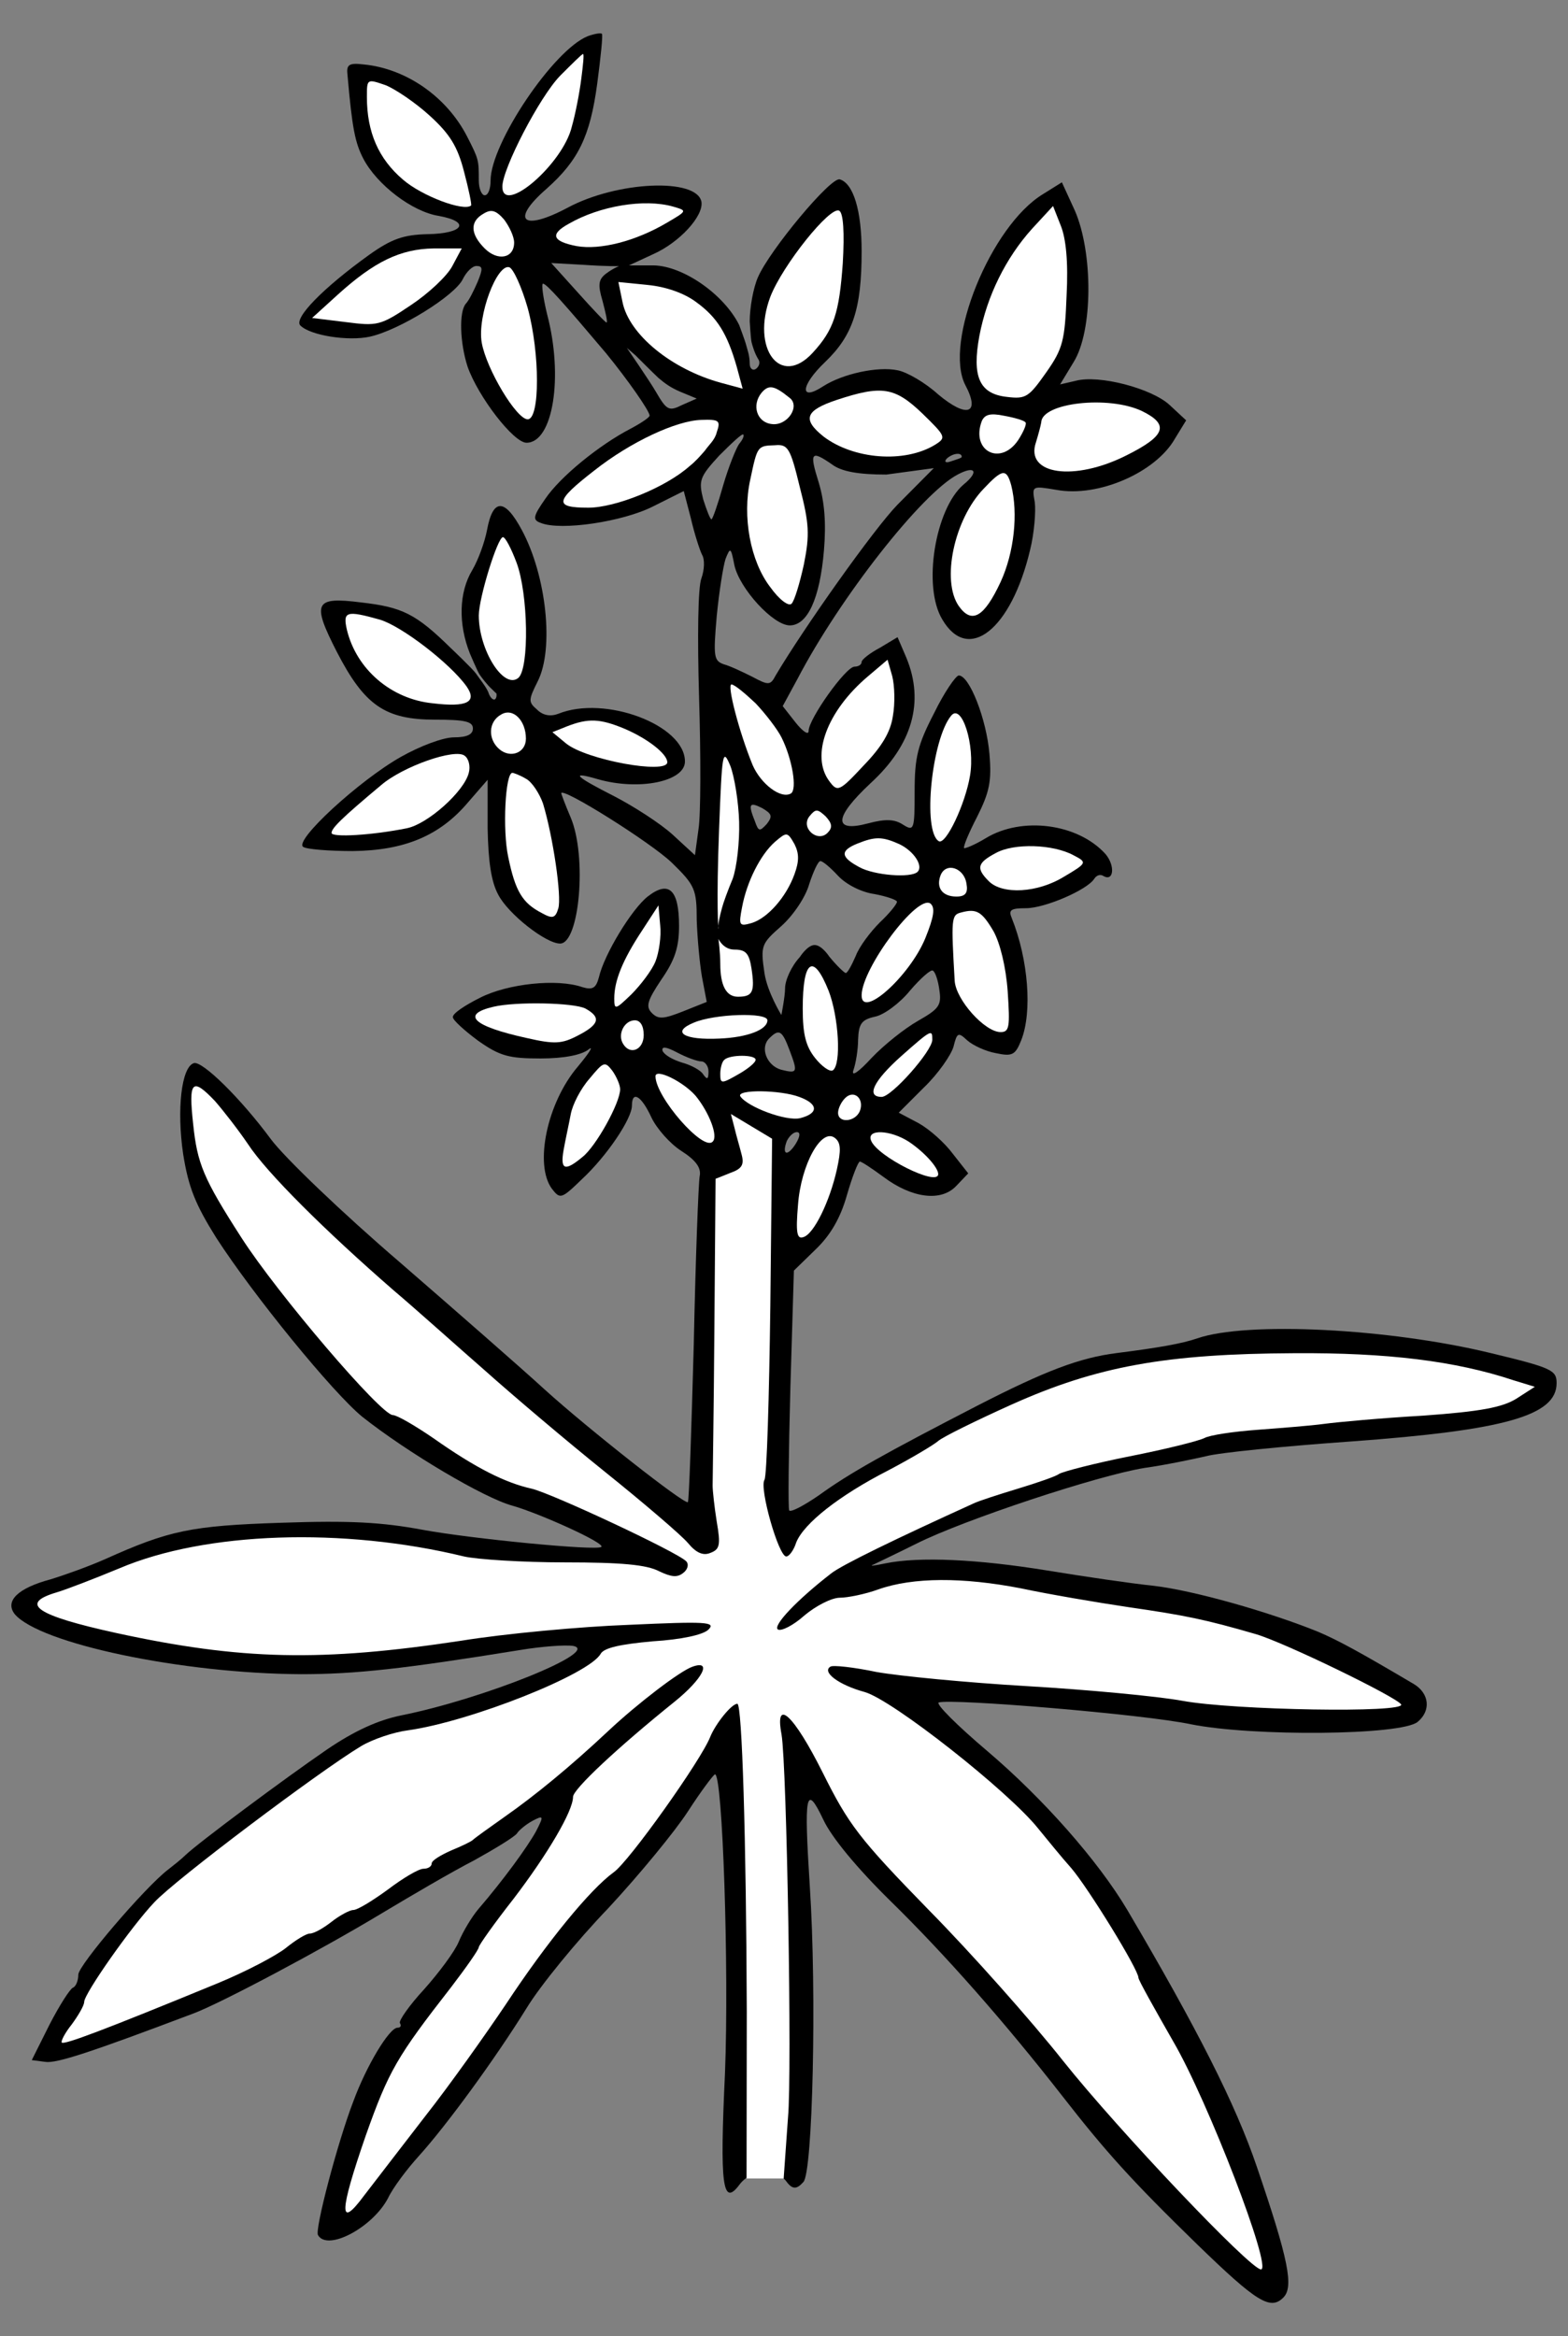 <?xml version="1.0" encoding="UTF-8" standalone="no"?>
<!DOCTYPE svg PUBLIC "-//W3C//DTD SVG 1.1//EN" "http://www.w3.org/Graphics/SVG/1.1/DTD/svg11.dtd">
<svg xmlns:xl="http://www.w3.org/1999/xlink" xmlns="http://www.w3.org/2000/svg" xmlns:dc="http://purl.org/dc/elements/1.1/" version="1.1" viewBox="40.5 81 211.5 315" width="211.5" height="315">
  <rect x="40.5" y="81" width="211.5" height="315" fill="#808080" stroke="none"/>
  <defs>
    <clipPath id="artboard_clip_path">
      <path d="M 40.5 81 L 252 81 L 252 347.538 L 222.715 396 L 40.5 396 Z"/>
    </clipPath>
  </defs>
  <g id="Bedstraw_Plant_Couped" stroke="none" stroke-dasharray="none" stroke-opacity="1" fill="none" fill-opacity="1">
    <title>Bedstraw Plant Couped</title>
    <g id="Bedstraw_Plant_Couped_Art" clip-path="url(#artboard_clip_path)">
      <title>Art</title>
      <g id="Group_70">
        <g id="Graphic_122">
          <path d="M 122.243 117.896 C 121.21 118.69 121.13 119.405 121.766 121.55 C 122.163 123.06 122.481 124.41 122.322 124.49 C 122.243 124.569 120.495 122.742 118.509 120.517 L 114.854 116.466 L 119.144 116.704 C 122.64 116.942 124 116.881 124 116.881 C 124 116.881 123.196 117.181 122.243 117.896 Z M 126.235 128.928 C 126.235 128.928 128.634 131.328 129.313 131.957 C 130.189 132.694 130.902 133.228 132.173 133.784 L 134.477 134.738 L 132.491 135.612 C 130.743 136.486 130.425 136.327 128.995 133.864 C 128.121 132.354 125.054 127.908 125.054 127.908 Z M 140.197 140.855 C 139.8 141.411 138.767 143.953 138.052 146.416 C 137.337 148.958 136.622 151.024 136.463 151.024 C 136.304 151.024 135.827 149.832 135.351 148.323 C 134.715 145.78 134.874 145.304 137.496 142.444 C 139.164 140.775 140.594 139.425 140.753 139.584 C 140.912 139.743 140.673 140.299 140.197 140.855 Z M 152.749 143.635 C 154.02 144.589 156.324 144.986 160.058 144.986 L 166.453 144.122 L 161.567 149.038 C 158.389 152.295 148.936 165.641 145.122 172.076 C 144.407 173.427 144.169 173.427 141.945 172.235 C 140.673 171.6 139.005 170.805 138.131 170.567 C 136.781 170.09 136.701 169.534 137.178 164.052 C 137.496 160.795 138.052 157.3 138.37 156.346 C 139.005 154.758 139.085 154.758 139.561 157.22 C 140.276 160.398 144.805 165.323 147.029 165.323 C 149.412 165.323 151.081 161.749 151.637 155.234 C 151.954 151.5 151.716 148.64 150.922 146.019 C 149.651 141.967 149.889 141.649 152.749 143.635 Z M 170.226 142.603 C 170.226 142.762 169.402 142.99 168.687 143.228 C 168.052 143.467 167.797 143.245 168.24 142.8 C 169.068 142.087 170.226 141.967 170.226 142.603 Z M 143.931 192.096 C 142.977 193.129 142.818 193.129 142.342 191.778 C 141.388 189.395 141.547 189.077 143.295 189.951 C 144.646 190.745 144.725 191.063 143.931 192.096 Z M 153.543 199.087 C 154.656 200.279 156.721 201.311 158.469 201.55 C 160.137 201.867 161.488 202.344 161.488 202.582 C 161.488 202.9 160.455 204.171 159.184 205.363 C 157.913 206.634 156.403 208.62 155.927 209.891 C 155.371 211.162 154.814 212.195 154.576 212.195 C 154.417 212.195 153.384 211.242 152.352 209.971 C 152.352 209.971 151.334 208.401 150.366 208.419 C 149.397 208.436 148.38 210.05 148.38 210.05 C 147.267 211.242 146.393 213.148 146.393 214.261 C 146.393 215.373 145.897 217.855 145.897 217.855 C 145.897 217.855 144.01 214.817 143.613 212.195 C 143.057 208.461 143.216 208.223 145.917 205.84 C 147.506 204.41 149.174 201.947 149.651 200.199 C 150.207 198.531 150.842 197.101 151.16 197.101 C 151.478 197.101 152.511 197.975 153.543 199.087 Z M 167.208 214.499 C 167.525 216.564 167.128 217.041 164.348 218.63 C 162.52 219.663 159.74 221.887 158.072 223.635 C 156.324 225.542 155.291 226.257 155.609 225.303 C 155.927 224.429 156.244 222.523 156.244 221.172 C 156.324 219.027 156.721 218.471 158.548 218.074 C 159.74 217.836 161.885 216.247 163.235 214.578 C 164.665 212.91 166.095 211.639 166.334 211.877 C 166.651 212.036 167.049 213.228 167.208 214.499 Z M 147.029 222.682 C 148.141 225.621 148.062 225.78 145.837 225.224 C 143.931 224.668 142.977 222.284 144.248 221.013 C 145.599 219.663 145.996 219.901 147.029 222.682 Z M 147.823 235.234 C 146.711 236.981 145.917 236.743 146.632 234.836 C 146.95 234.201 147.506 233.645 147.982 233.645 C 148.459 233.645 148.459 234.201 147.823 235.234 Z M 135.112 224.112 C 135.589 224.112 136.066 224.747 136.066 225.462 C 136.066 226.495 135.907 226.654 135.351 225.859 C 135.033 225.303 133.682 224.588 132.491 224.27 C 131.22 223.873 130.108 223.238 129.869 222.682 C 129.71 222.046 130.346 222.125 131.855 222.92 C 133.047 223.555 134.556 224.112 135.112 224.112 Z M 141.875 127.141 C 141.991 127.602 142.287 128.668 142.818 129.495 C 143.057 129.892 142.898 130.448 142.421 130.766 C 142.024 131.004 141.627 130.686 141.627 130.051 C 141.627 128.892 141.276 128.06 141.146 127.523 C 141.016 126.986 140.197 124.807 140.197 124.807 C 138.131 120.676 132.65 116.863 128.678 116.784 L 125.341 116.784 L 128.598 115.274 C 132.173 113.685 135.43 110.11 135.112 108.204 C 134.477 104.947 123.752 105.423 117.079 108.998 C 110.962 112.255 109.293 110.746 114.219 106.456 C 118.509 102.643 120.098 99.385 121.051 92.315 C 121.528 88.74 121.845 85.642 121.687 85.562 C 121.528 85.403 120.654 85.562 119.78 85.88 C 115.172 87.707 106.672 100.339 106.672 105.344 C 106.672 106.456 106.354 107.33 105.877 107.33 C 105.48 107.33 105.083 106.456 105.083 105.344 C 105.083 102.563 105.083 102.484 103.494 99.385 C 100.713 93.983 95.232 90.249 89.591 89.693 C 87.605 89.455 87.208 89.693 87.367 91.044 C 88.003 98.353 88.4 100.259 89.512 102.404 C 91.339 105.9 96.106 109.554 99.681 110.11 C 104.05 110.905 103.017 112.494 98.171 112.573 C 94.914 112.653 93.325 113.209 90.306 115.354 C 84.11 119.802 80.058 123.933 81.012 124.887 C 82.362 126.237 87.446 127.032 90.386 126.396 C 94.358 125.522 101.905 120.835 102.938 118.611 C 103.415 117.657 104.209 116.863 104.765 116.863 C 105.639 116.863 105.639 117.26 104.924 119.008 C 104.368 120.279 103.732 121.55 103.335 121.947 C 102.382 123.06 102.541 127.27 103.573 130.448 C 105.003 134.499 109.77 140.696 111.518 140.696 C 115.093 140.696 116.523 131.798 114.298 123.377 C 113.742 121.074 113.504 119.246 113.742 119.246 C 114.219 119.246 116.602 121.947 122.243 128.621 C 125.103 132.116 128.121 136.406 128.121 137.042 C 128.121 137.28 126.93 138.074 125.579 138.789 C 121.289 141.014 116.046 145.304 114.06 148.243 C 112.392 150.626 112.312 151.103 113.424 151.5 C 116.125 152.613 124.546 151.341 128.598 149.276 L 132.729 147.21 L 133.682 150.865 C 134.159 152.93 134.874 155.155 135.192 155.79 C 135.589 156.426 135.51 157.856 135.112 158.968 C 134.636 160.16 134.556 166.912 134.795 175.095 C 135.033 182.88 135.033 190.825 134.715 192.811 L 134.239 196.306 L 131.22 193.526 C 129.551 192.016 125.976 189.713 123.355 188.362 C 118.032 185.661 117.317 184.946 121.13 186.058 C 126.691 187.647 132.888 186.376 132.888 183.675 C 132.888 178.749 122.084 174.698 115.808 177.24 C 114.775 177.637 113.742 177.478 112.948 176.684 C 111.756 175.651 111.756 175.413 113.027 172.871 C 115.252 168.501 114.219 158.65 110.882 152.454 C 108.578 148.164 106.99 148.164 106.195 152.454 C 105.877 154.122 105.003 156.505 104.209 157.856 C 102.382 160.875 102.302 165.165 103.891 169.137 C 103.891 169.137 104.896 171.51 105.179 171.933 C 105.461 172.355 106.256 173.378 106.751 173.824 C 107.307 174.38 107.466 174.509 107.466 174.509 C 107.466 174.509 107.546 175.016 107.307 175.254 C 107.069 175.492 106.592 175.095 106.354 174.301 C 106.047 173.583 105.151 172.467 104.71 171.828 C 104.27 171.189 101.349 168.422 101.349 168.422 C 96.582 163.735 94.755 162.861 89.194 162.225 C 82.918 161.431 82.521 162.225 85.937 168.898 C 89.671 176.128 92.451 178.034 99.204 178.034 C 103.176 178.034 104.288 178.273 104.288 179.226 C 104.288 180.02 103.494 180.418 101.746 180.418 C 100.237 180.418 97.139 181.609 94.596 183.039 C 88.956 186.217 80.058 194.4 81.409 195.194 C 81.885 195.512 84.904 195.75 88.082 195.75 C 95.073 195.671 99.84 193.685 103.653 189.156 L 106.275 186.138 L 106.275 192.652 C 106.354 197.101 106.751 199.881 107.704 201.629 C 109.055 204.251 114.139 208.223 116.046 208.223 C 118.668 208.223 119.7 196.465 117.476 191.222 C 116.761 189.554 116.205 188.044 116.205 187.965 C 116.205 187.012 128.36 194.638 131.14 197.339 C 134.239 200.358 134.477 200.914 134.477 205.045 C 134.556 207.428 134.874 210.924 135.192 212.751 L 135.827 216.088 L 132.65 217.359 C 130.028 218.392 129.313 218.471 128.439 217.597 C 127.565 216.723 127.804 215.929 129.71 213.069 C 131.537 210.447 132.094 208.7 132.094 205.84 C 132.094 200.994 130.743 199.643 127.883 201.867 C 125.738 203.536 122.004 209.653 121.289 212.751 C 120.892 214.261 120.415 214.499 119.065 214.102 C 115.649 212.91 108.976 213.625 105.242 215.532 C 103.176 216.564 101.508 217.677 101.587 218.153 C 101.587 218.551 103.176 219.981 105.003 221.331 C 107.943 223.397 109.134 223.714 113.424 223.714 C 116.602 223.714 118.906 223.238 119.859 222.523 C 120.654 221.887 120.018 222.92 118.429 224.827 C 114.298 229.673 112.551 238.014 114.934 241.271 C 116.046 242.701 116.205 242.701 118.985 240 C 122.402 236.823 125.738 231.818 125.738 230.07 C 125.738 228.004 127.009 228.719 128.36 231.659 C 129.075 233.168 130.902 235.234 132.411 236.187 C 134.397 237.458 135.112 238.491 134.874 239.603 C 134.715 240.477 134.318 250.646 134.08 262.244 C 133.762 273.843 133.444 283.376 133.285 283.535 C 132.888 283.932 119.859 273.684 113.981 268.362 C 111.041 265.66 102.223 257.954 94.437 251.202 C 86.652 244.529 78.867 237.061 77.039 234.598 C 72.988 229.117 67.744 223.953 66.632 224.35 C 64.964 224.906 64.328 230.626 65.202 236.584 C 65.917 241.112 66.871 243.416 69.651 247.865 C 74.735 255.73 85.381 268.759 89.353 272.016 C 95.47 276.862 105.798 282.979 109.611 284.012 C 113.266 285.045 122.243 289.096 121.607 289.573 C 120.972 290.129 103.971 288.461 97.536 287.269 C 91.975 286.236 87.685 285.998 78.469 286.316 C 66.235 286.713 63.296 287.349 54.636 291.241 C 52.491 292.195 49.155 293.386 47.328 293.942 C 42.879 295.134 41.131 296.882 42.481 298.629 C 45.818 302.602 65.043 306.653 81.091 306.733 C 88.479 306.733 94.914 306.018 110.644 303.476 C 113.504 302.999 116.682 302.76 117.794 302.919 C 121.687 303.634 105.718 310.069 94.596 312.294 C 91.498 312.929 88.32 314.359 84.586 316.901 C 78.787 320.874 67.268 329.454 65.52 331.122 C 64.964 331.678 63.852 332.552 63.137 333.108 C 60.038 335.491 51.061 345.978 51.061 347.249 C 51.061 348.043 50.744 348.838 50.346 348.997 C 49.949 349.155 48.519 351.38 47.169 354.002 L 44.785 358.768 L 46.613 359.006 C 48.122 359.245 52.889 357.656 66.553 352.492 C 70.207 351.142 83.951 343.833 91.975 338.987 C 95.947 336.603 101.508 333.346 104.447 331.837 C 107.307 330.248 109.929 328.659 110.247 328.182 C 110.485 327.785 111.438 326.991 112.312 326.514 C 113.822 325.72 113.901 325.799 112.789 327.944 C 111.597 330.089 108.419 334.458 105.003 338.431 C 104.13 339.463 102.938 341.449 102.382 342.8 C 101.826 344.151 99.681 347.01 97.695 349.235 C 95.709 351.38 94.279 353.445 94.437 353.763 C 94.676 354.16 94.517 354.399 94.12 354.399 C 93.007 354.399 89.909 359.563 88.161 364.329 C 86.016 369.89 82.918 381.727 83.395 382.363 C 84.666 384.587 90.783 381.33 92.849 377.358 C 93.484 376.007 95.391 373.465 96.98 371.717 C 100.713 367.586 107.228 358.689 111.518 351.777 C 113.345 348.758 118.35 342.641 122.56 338.272 C 126.691 333.823 131.537 327.944 133.285 325.243 C 135.033 322.542 136.701 320.317 136.94 320.238 C 137.972 320.159 138.846 346.454 138.29 360.516 C 137.575 375.69 137.954 378.64 140.257 375.542 C 141.846 373.397 145.318 373.406 146.59 375.153 C 147.463 376.345 148.062 376.087 148.856 375.213 C 150.127 374.021 150.683 349.712 149.73 335.332 C 148.936 322.86 149.174 321.35 151.557 326.355 C 152.669 328.738 156.086 332.87 160.614 337.318 C 168.081 344.627 176.105 353.763 183.732 363.535 C 189.611 371.082 193.106 374.975 202.004 383.634 C 210.028 391.419 211.855 392.532 213.602 390.784 C 215.032 389.354 214.317 385.699 210.028 373.147 C 207.168 364.726 202.004 354.558 192.55 338.51 C 188.578 331.837 181.19 323.495 173.722 317.14 C 169.591 313.644 166.651 310.705 167.128 310.546 C 168.876 309.99 194.774 312.135 201.13 313.485 C 209.471 315.154 229.491 314.995 231.716 313.168 C 233.543 311.658 233.304 309.354 231.239 308.083 C 223.851 303.714 221.07 302.204 218.29 301.013 C 211.616 298.312 201.527 295.452 196.125 294.816 C 193.027 294.498 186.592 293.545 181.746 292.751 C 172.451 291.241 164.506 290.844 159.899 291.797 C 158.389 292.115 157.674 292.195 158.31 291.956 C 158.945 291.638 161.647 290.367 164.189 289.096 C 170.544 285.919 188.498 279.96 194.854 278.928 C 197.714 278.53 201.448 277.736 203.195 277.339 C 204.943 276.862 213.761 275.988 222.738 275.353 C 243.553 273.843 250.464 271.857 250.464 267.488 C 250.464 265.74 249.829 265.422 241.567 263.436 C 227.823 260.099 208.677 259.146 202.004 261.45 C 199.938 262.165 196.761 262.721 191.12 263.436 C 186.115 264.072 181.507 265.819 172.371 270.507 C 159.899 276.941 155.053 279.642 151.001 282.582 C 148.936 284.012 147.108 284.965 146.95 284.647 C 146.791 284.33 146.87 276.941 147.108 268.203 L 147.585 252.314 L 150.524 249.454 C 152.511 247.547 153.861 245.244 154.735 242.145 C 155.45 239.682 156.244 237.617 156.483 237.617 C 156.721 237.617 158.151 238.57 159.66 239.682 C 163.474 242.542 167.446 243.099 169.511 240.874 L 171.1 239.206 L 169.035 236.584 C 167.923 235.075 165.857 233.248 164.427 232.453 L 161.726 231.023 L 165.142 227.607 C 167.049 225.78 168.796 223.238 169.114 222.125 C 169.591 220.219 169.75 220.139 170.941 221.252 C 171.736 221.967 173.484 222.761 174.834 222.999 C 177.059 223.476 177.456 223.238 178.25 221.252 C 179.76 217.438 179.204 210.368 176.979 204.807 C 176.502 203.695 176.82 203.456 178.886 203.456 C 181.428 203.456 187.148 200.994 188.101 199.484 C 188.419 199.007 188.896 198.849 189.293 199.087 C 190.723 199.961 190.961 197.736 189.611 196.148 C 185.877 192.016 178.33 191.063 173.484 194.003 C 172.054 194.876 170.703 195.433 170.544 195.353 C 170.385 195.194 171.18 193.288 172.292 191.143 C 173.96 187.806 174.278 186.376 173.96 182.642 C 173.563 177.955 171.259 172.076 169.829 172.076 C 169.432 172.076 167.843 174.38 166.493 177.161 C 164.268 181.45 163.871 183.119 163.871 187.726 C 163.871 192.89 163.792 193.129 162.282 192.175 C 161.17 191.46 159.978 191.381 157.595 192.016 C 152.828 193.288 152.987 191.222 157.913 186.614 C 163.553 181.45 165.221 175.651 162.759 169.693 L 161.567 166.912 L 159.184 168.342 C 157.833 169.057 156.721 169.931 156.721 170.249 C 156.721 170.646 156.244 170.885 155.768 170.885 C 154.576 170.885 149.571 177.955 149.571 179.544 C 149.571 180.179 148.777 179.623 147.823 178.432 L 146.076 176.207 L 148.062 172.553 C 153.782 161.59 164.824 147.528 169.67 144.986 C 172.054 143.715 172.61 144.589 170.465 146.337 C 166.651 149.594 164.904 160.08 167.605 164.529 C 171.1 170.487 176.9 165.88 179.442 155.155 C 179.998 152.93 180.236 149.991 180.077 148.72 C 179.68 146.495 179.68 146.495 183.017 147.052 C 188.578 148.084 196.363 144.748 198.985 140.14 L 200.494 137.677 L 198.27 135.612 C 195.887 133.387 188.737 131.481 185.559 132.354 L 183.493 132.831 L 185.321 129.812 C 187.942 125.602 187.942 115.036 185.48 109.395 L 183.732 105.582 L 181.19 107.171 C 174.119 111.461 167.764 127.191 170.703 132.911 C 172.769 136.803 170.941 137.439 167.049 134.182 C 165.301 132.593 162.838 131.163 161.567 130.924 C 158.866 130.368 154.179 131.401 151.557 133.069 C 148.3 135.214 148.459 132.99 151.796 129.812 C 155.529 126.237 156.721 122.662 156.721 114.877 C 156.721 109.395 155.609 105.741 153.782 105.185 C 152.59 104.788 144.328 114.718 142.739 118.372 C 142.103 119.802 141.627 122.504 141.627 124.331 C 141.627 124.331 141.759 126.68 141.875 127.141 Z" fill="black"/>
        </g>
        <g id="Group_117">
          <g id="Graphic_121">
            <path d="M 140.197 191.796 C 140.276 194.497 139.879 197.993 139.323 199.502 C 138.687 201.012 138.052 202.76 137.893 203.395 C 137.178 206.017 137.406 206.255 137.406 206.255 C 137.406 206.255 137.099 203.157 137.496 192.75 C 137.893 182.422 137.972 181.786 139.005 184.249 C 139.561 185.679 140.117 189.095 140.197 191.796 Z" fill="#FFFFFF"/>
          </g>
          <g id="Graphic_120">
            <path d="M 141.865 211.578 C 142.342 214.755 142.024 215.391 140.038 215.391 C 138.449 215.391 137.655 213.882 137.655 210.942 C 137.655 209.433 137.406 207.596 137.406 207.596 C 137.406 207.596 138.052 209.036 139.561 209.036 C 141.071 209.036 141.547 209.512 141.865 211.578 Z" fill="#FFFFFF"/>
          </g>
          <g id="Graphic_119">
            <path d="M 142.421 223.891 C 142.421 224.289 141.309 225.163 140.038 225.878 C 137.814 227.149 137.655 227.149 137.655 225.798 C 137.655 225.004 137.893 224.13 138.211 223.891 C 138.926 223.176 142.421 223.176 142.421 223.891 Z" fill="#FFFFFF"/>
          </g>
          <g id="Graphic_118">
            <path d="M 69.492 229.452 C 70.604 230.724 72.591 233.266 73.941 235.252 C 76.483 239.145 84.428 247.009 93.564 254.954 C 96.662 257.575 102.143 262.501 105.877 265.758 C 109.611 269.095 116.92 275.291 122.163 279.502 C 127.406 283.712 132.411 288.002 133.285 289.035 C 134.397 290.386 135.351 290.783 136.304 290.386 C 137.575 289.909 137.734 289.353 137.178 286.175 C 136.86 284.189 136.622 281.965 136.622 281.329 C 136.622 280.693 136.781 271.081 136.86 260.038 L 137.019 239.939 L 139.005 239.145 C 140.594 238.588 140.912 238.032 140.515 236.602 C 140.276 235.649 139.8 234.06 139.561 233.027 L 139.085 231.2 L 141.865 232.869 L 144.646 234.537 L 144.407 257.019 C 144.248 269.413 143.931 280.058 143.613 280.535 C 142.898 281.647 145.52 290.862 146.552 290.862 C 146.95 290.862 147.585 289.988 147.903 288.956 C 148.936 286.413 153.623 282.68 160.296 279.263 C 163.315 277.675 166.413 275.847 167.049 275.291 C 167.684 274.735 172.213 272.511 176.979 270.366 C 188.498 265.202 197.793 263.534 215.112 263.454 C 227.585 263.375 236.8 264.487 244.665 267.109 L 247.525 267.983 L 245.062 269.571 C 243.155 270.763 240.216 271.319 232.431 271.875 C 226.87 272.193 220.832 272.749 219.084 272.987 C 217.336 273.226 213.285 273.544 210.107 273.782 C 206.85 274.02 203.672 274.497 202.957 274.894 C 202.163 275.291 197.714 276.404 192.868 277.357 C 188.101 278.31 183.811 279.422 183.335 279.74 C 182.937 280.058 180.395 280.932 177.774 281.726 C 175.152 282.521 172.451 283.395 171.815 283.712 C 161.488 288.399 153.941 292.054 152.59 293.166 C 148.062 296.662 144.646 300.237 145.44 300.713 C 145.917 300.952 147.506 300.157 149.015 298.807 C 150.524 297.535 152.669 296.423 153.782 296.423 C 154.814 296.423 157.198 295.947 158.945 295.311 C 163.633 293.643 170.385 293.643 178.171 295.152 C 181.905 295.947 188.419 297.059 192.709 297.694 C 200.415 298.807 203.116 299.363 209.948 301.349 C 213.92 302.54 228.776 309.77 229.491 310.803 C 230.206 311.994 206.929 311.597 200.018 310.326 C 196.522 309.69 187.068 308.816 178.965 308.34 C 170.862 307.863 161.805 306.989 158.707 306.433 C 155.688 305.798 152.828 305.48 152.511 305.718 C 151.319 306.433 153.623 308.181 157.118 309.134 C 160.852 310.167 176.582 322.56 180.554 327.565 C 181.666 328.916 183.652 331.378 185.003 332.888 C 187.307 335.589 194.059 346.552 194.059 347.664 C 194.059 347.982 196.204 351.795 198.747 356.244 C 203.434 364.268 212.173 386.989 210.584 386.989 C 209.154 386.989 191.358 368.24 183.891 358.866 C 179.68 353.543 171.577 344.407 165.778 338.528 C 156.324 328.836 154.973 327.009 151.478 320.018 C 147.585 312.232 144.963 309.77 145.917 314.854 C 146.632 319.065 147.347 360.693 146.791 366.492 L 146.205 374.725 L 143.663 374.725 L 141.2 374.725 L 141.23 352.192 C 141.15 328.916 140.594 310.723 139.958 310.723 C 139.164 310.723 137.019 313.424 136.304 315.172 C 135.112 318.27 125.341 332.014 123.275 333.444 C 120.098 335.748 114.298 342.818 108.737 351.239 C 105.957 355.37 101.111 362.202 97.854 366.333 C 94.596 370.544 90.942 375.31 89.591 377.058 C 86.175 381.666 86.255 379.283 89.83 368.955 C 92.928 360.216 94.04 358.31 101.349 348.935 C 103.415 346.234 105.083 343.851 105.083 343.533 C 105.083 343.295 107.148 340.355 109.77 337.019 C 114.378 330.981 117.794 325.182 117.794 323.275 C 117.794 322.242 123.832 316.602 131.537 310.405 C 135.271 307.386 136.622 304.765 133.921 305.718 C 132.252 306.274 126.453 310.723 122.56 314.377 C 117.397 319.224 112.63 323.116 108.658 325.897 C 106.513 327.406 104.527 328.836 104.288 329.074 C 104.05 329.313 102.7 329.948 101.349 330.504 C 99.919 331.14 98.727 331.855 98.727 332.252 C 98.727 332.649 98.251 332.967 97.615 332.967 C 96.98 332.967 94.835 334.238 92.849 335.748 C 90.783 337.257 88.718 338.528 88.161 338.528 C 87.685 338.528 86.334 339.243 85.222 340.117 C 84.11 340.991 82.839 341.706 82.283 341.706 C 81.806 341.706 80.376 342.58 79.105 343.613 C 77.834 344.645 73.623 346.87 69.731 348.459 C 54.477 354.735 49.155 356.721 48.837 356.403 C 48.678 356.244 49.234 355.132 50.187 353.94 C 51.061 352.749 51.856 351.398 51.856 350.921 C 51.856 349.809 58.211 340.753 61.31 337.495 C 64.09 334.477 83.633 319.78 89.194 316.443 C 90.783 315.49 93.643 314.536 95.55 314.298 C 103.971 313.106 120.018 306.751 121.528 303.97 C 122.004 303.176 124.149 302.699 128.519 302.302 C 132.411 302.064 135.351 301.428 136.066 300.713 C 137.099 299.68 135.748 299.601 125.341 300.078 C 118.827 300.316 108.578 301.269 102.7 302.223 C 83.792 305.083 73.067 304.844 56.225 301.19 C 45.341 298.807 43.038 297.218 48.122 295.708 C 49.472 295.311 53.365 293.802 56.622 292.451 C 68.221 287.526 86.731 286.89 103.097 290.862 C 104.845 291.259 110.962 291.657 116.682 291.657 C 124.308 291.657 127.724 291.974 129.393 292.848 C 131.061 293.643 131.855 293.722 132.65 293.087 C 133.285 292.61 133.444 291.895 133.047 291.498 C 131.776 290.227 114.934 282.362 112.233 281.726 C 108.658 280.932 104.686 278.946 99.045 274.974 C 96.503 273.226 94.04 271.796 93.484 271.796 C 91.895 271.796 77.913 255.43 73.067 247.883 C 67.903 239.86 67.109 237.873 66.553 232.551 C 65.917 226.751 66.394 226.195 69.492 229.452 Z" fill="#FFFFFF"/>
          </g>
        </g>
        <g id="Group_108">
          <g id="Graphic_116">
            <path d="M 109.849 113.703 C 109.849 115.848 107.625 116.246 105.877 114.498 C 103.891 112.512 103.891 110.844 105.718 109.811 C 106.751 109.175 107.387 109.334 108.499 110.605 C 109.214 111.559 109.849 112.909 109.849 113.703 Z" fill="#FFFFFF"/>
          </g>
          <g id="Graphic_115">
            <path d="M 146.95 134.597 C 148.538 135.709 146.711 138.49 144.566 138.172 C 142.58 137.934 141.865 135.63 143.216 133.962 C 144.169 132.849 144.884 132.929 146.95 134.597 Z" fill="#FFFFFF"/>
          </g>
          <g id="Graphic_114">
            <path d="M 178.806 137.934 C 179.045 138.093 178.568 139.205 177.853 140.317 C 175.47 143.892 171.418 141.826 172.928 137.775 C 173.325 136.901 174.04 136.663 175.946 137.06 C 177.297 137.298 178.647 137.695 178.806 137.934 Z" fill="#FFFFFF"/>
          </g>
          <g id="Graphic_113">
            <path d="M 111.438 180.595 C 111.438 182.501 109.373 183.296 107.863 182.025 C 106.275 180.674 106.354 178.291 108.102 177.338 C 109.691 176.384 111.438 178.132 111.438 180.595 Z" fill="#FFFFFF"/>
          </g>
          <g id="Graphic_112">
            <path d="M 152.113 193.306 C 150.763 194.656 148.38 192.591 149.73 191.002 C 150.524 190.049 150.763 190.049 151.875 191.081 C 152.749 192.035 152.828 192.591 152.113 193.306 Z" fill="#FFFFFF"/>
          </g>
          <g id="Graphic_111">
            <path d="M 170.862 200.138 C 171.1 201.409 170.703 201.886 169.511 201.886 C 167.605 201.886 166.731 200.694 167.366 199.026 C 168.081 197.198 170.544 197.993 170.862 200.138 Z" fill="#FFFFFF"/>
          </g>
          <g id="Graphic_110">
            <path d="M 127.327 220.555 C 127.327 222.541 125.5 223.335 124.546 221.746 C 123.752 220.475 124.705 218.569 126.135 218.569 C 126.85 218.569 127.327 219.284 127.327 220.555 Z" fill="#FFFFFF"/>
          </g>
          <g id="Graphic_109">
            <path d="M 156.483 230.803 C 155.847 232.312 153.543 232.471 153.543 231.041 C 153.543 230.485 153.941 229.611 154.497 229.055 C 155.688 227.864 157.118 229.135 156.483 230.803 Z" fill="#FFFFFF"/>
          </g>
        </g>
        <g id="Group_71">
          <g id="Graphic_107">
            <path d="M 118.906 91.618 C 118.668 93.525 118.112 96.385 117.635 98.053 C 116.443 103.138 108.261 110.129 108.261 106.156 C 108.261 103.773 113.266 94.081 116.046 91.221 C 117.635 89.632 118.985 88.282 119.144 88.282 C 119.303 88.282 119.144 89.791 118.906 91.618 Z" fill="#FFFFFF"/>
          </g>
          <g id="Graphic_106">
            <path d="M 98.489 96.623 C 101.19 99.086 102.223 100.754 103.097 104.17 C 103.732 106.554 104.13 108.54 104.05 108.699 C 103.097 109.572 97.377 107.427 94.835 105.203 C 91.577 102.423 89.989 98.848 89.989 94.081 C 89.989 91.618 89.989 91.618 92.531 92.492 C 93.881 93.048 96.582 94.875 98.489 96.623 Z" fill="#FFFFFF"/>
          </g>
          <g id="Graphic_105">
            <path d="M 131.299 108.857 C 133.206 109.414 133.206 109.414 130.505 111.002 C 126.215 113.545 121.448 114.736 118.27 114.18 C 115.013 113.545 114.616 112.591 117.238 111.161 C 121.369 108.778 127.406 107.745 131.299 108.857 Z" fill="#FFFFFF"/>
          </g>
          <g id="Graphic_104">
            <path d="M 154.179 116.484 C 153.702 123.157 152.987 125.461 150.127 128.559 C 145.758 133.326 141.786 128.003 144.407 121.012 C 146.076 116.722 152.511 108.699 153.702 109.414 C 154.258 109.731 154.417 112.353 154.179 116.484 Z" fill="#FFFFFF"/>
          </g>
          <g id="Graphic_103">
            <path d="M 184.367 120.853 C 184.129 126.891 183.891 128.003 181.587 131.26 C 179.283 134.518 178.886 134.835 176.344 134.518 C 172.61 134.12 171.577 131.817 172.61 126.256 C 173.643 120.853 176.185 115.769 179.68 111.876 L 182.54 108.778 L 183.573 111.4 C 184.288 113.147 184.606 116.325 184.367 120.853 Z" fill="#FFFFFF"/>
          </g>
          <g id="Graphic_102">
            <path d="M 101.508 116.881 C 100.793 118.232 98.33 120.536 95.947 122.124 C 91.816 124.905 91.419 124.984 87.129 124.428 L 82.6 123.872 L 86.096 120.695 C 91.021 116.246 94.517 114.577 98.966 114.498 L 102.779 114.498 L 101.508 116.881 Z" fill="#FFFFFF"/>
          </g>
          <g id="Graphic_101">
            <path d="M 111.677 122.522 C 113.345 128.639 113.345 137.536 111.677 137.536 C 110.167 137.536 106.116 130.784 105.48 127.209 C 104.845 123.634 107.546 116.484 109.214 117.04 C 109.77 117.278 110.882 119.741 111.677 122.522 Z" fill="#FFFFFF"/>
          </g>
          <g id="Graphic_100">
            <path d="M 134.397 121.727 C 137.257 123.793 138.608 126.017 139.879 130.466 L 140.673 133.405 L 137.734 132.611 C 131.061 130.784 125.341 126.097 124.467 121.727 L 123.911 119.026 L 127.883 119.423 C 130.346 119.662 132.809 120.536 134.397 121.727 Z" fill="#FFFFFF"/>
          </g>
          <g id="Graphic_99">
            <path d="M 164.904 136.742 C 168.081 139.84 168.161 139.999 166.651 140.953 C 162.52 143.495 155.609 142.939 151.557 139.84 C 148.697 137.536 149.095 136.345 153.384 134.915 C 159.422 132.929 161.17 133.167 164.904 136.742 Z" fill="#FFFFFF"/>
          </g>
          <g id="Graphic_98">
            <path d="M 194.536 136.424 C 198.27 138.251 197.714 139.761 192.471 142.383 C 185.4 145.958 178.727 145.004 180.236 140.635 C 180.554 139.602 180.872 138.41 180.951 137.934 C 181.031 135.312 190.008 134.279 194.536 136.424 Z" fill="#FFFFFF"/>
          </g>
          <g id="Graphic_97">
            <path d="M 137.178 139.284 C 136.94 140.317 136.105 140.994 135.589 141.747 C 135.037 142.4 134.224 143.307 133.516 143.846 C 130.297 146.73 123.514 149.453 119.859 149.453 C 115.172 149.453 115.331 148.579 120.654 144.448 C 125.579 140.555 131.776 137.695 135.112 137.616 C 137.496 137.536 137.734 137.695 137.178 139.284 Z" fill="#FFFFFF"/>
          </g>
          <g id="Graphic_96">
            <path d="M 148.38 146.672 C 149.651 151.598 149.73 153.107 148.936 157.08 C 148.38 159.622 147.665 162.005 147.267 162.402 C 146.87 162.799 145.599 161.846 144.407 160.178 C 141.706 156.682 140.594 150.645 141.706 145.64 C 142.66 141.111 142.66 141.111 145.043 141.032 C 146.791 140.873 147.108 141.429 148.38 146.672 Z" fill="#FFFFFF"/>
          </g>
          <g id="Graphic_95">
            <path d="M 176.9 146.434 C 177.853 150.247 177.297 155.491 175.47 159.463 C 173.245 164.229 171.577 165.183 169.829 162.72 C 167.446 159.304 169.194 151.042 173.166 146.911 C 175.708 144.21 176.264 144.13 176.9 146.434 Z" fill="#FFFFFF"/>
          </g>
          <g id="Graphic_94">
            <path d="M 110.167 156.841 C 111.756 161.052 111.915 171.141 110.406 172.412 C 108.419 174.001 105.083 168.599 105.083 163.991 C 105.083 161.608 107.625 153.425 108.34 153.425 C 108.658 153.425 109.452 154.935 110.167 156.841 Z" fill="#FFFFFF"/>
          </g>
          <g id="Graphic_93">
            <path d="M 91.736 164.547 C 94.676 165.421 101.19 170.426 103.415 173.524 C 104.924 175.669 103.494 176.384 98.886 175.828 C 93.246 175.272 88.559 171.22 87.288 165.898 C 86.731 163.435 87.208 163.276 91.736 164.547 Z" fill="#FFFFFF"/>
          </g>
          <g id="Graphic_92">
            <path d="M 160.932 177.576 C 160.614 179.721 159.422 181.707 156.959 184.249 C 153.702 187.745 153.464 187.824 152.352 186.315 C 149.809 182.899 152.034 176.861 157.595 172.174 L 160.217 169.949 L 160.852 172.174 C 161.17 173.445 161.249 175.828 160.932 177.576 Z" fill="#FFFFFF"/>
          </g>
          <g id="Graphic_91">
            <path d="M 142.421 175.828 C 143.772 177.258 145.361 179.324 145.917 180.436 C 147.347 183.296 148.062 187.427 147.188 187.983 C 145.837 188.777 143.136 186.712 142.024 184.17 C 140.197 179.721 138.529 173.286 139.164 173.286 C 139.561 173.286 140.991 174.478 142.421 175.828 Z" fill="#FFFFFF"/>
          </g>
          <g id="Graphic_90">
            <path d="M 171.339 185.6 C 170.703 189.413 168.081 194.974 167.128 194.418 C 164.904 193.067 166.175 180.674 168.796 177.497 C 170.226 175.749 172.054 181.469 171.339 185.6 Z" fill="#FFFFFF"/>
          </g>
          <g id="Graphic_89">
            <path d="M 124.705 179.244 C 127.883 180.595 130.505 182.66 130.505 183.773 C 130.505 185.441 119.542 183.455 116.84 181.23 L 115.013 179.721 L 116.999 178.927 C 119.859 177.814 121.448 177.894 124.705 179.244 Z" fill="#FFFFFF"/>
          </g>
          <g id="Graphic_88">
            <path d="M 103.732 185.203 C 103.097 187.745 98.171 192.114 95.391 192.67 C 90.704 193.624 85.222 193.941 85.222 193.306 C 85.222 192.67 86.573 191.32 91.895 186.871 C 94.835 184.329 101.905 181.866 103.176 182.899 C 103.732 183.296 103.971 184.329 103.732 185.203 Z" fill="#FFFFFF"/>
          </g>
          <g id="Graphic_87">
            <path d="M 111.438 185.997 C 112.233 186.394 113.266 187.983 113.742 189.334 C 115.093 193.782 116.284 201.886 115.808 203.475 C 115.41 204.825 115.013 204.904 113.583 204.11 C 110.962 202.76 110.008 201.171 109.055 196.563 C 108.261 192.909 108.658 185.203 109.611 185.203 C 109.77 185.203 110.644 185.52 111.438 185.997 Z" fill="#FFFFFF"/>
          </g>
          <g id="Graphic_86">
            <path d="M 147.665 198.867 C 146.552 201.965 144.01 204.825 141.865 205.461 C 140.197 205.937 140.117 205.778 140.594 203.316 C 141.23 199.9 143.057 196.245 145.043 194.497 C 146.632 193.147 146.711 193.147 147.665 194.815 C 148.3 196.086 148.3 197.119 147.665 198.867 Z" fill="#FFFFFF"/>
          </g>
          <g id="Graphic_85">
            <path d="M 161.805 194.815 C 163.792 195.768 165.063 197.755 164.268 198.549 C 163.394 199.423 158.389 199.026 156.403 197.913 C 153.861 196.563 153.782 195.689 156.165 194.736 C 158.548 193.782 159.502 193.782 161.805 194.815 Z" fill="#FFFFFF"/>
          </g>
          <g id="Graphic_84">
            <path d="M 185.321 196.325 C 187.148 197.278 187.148 197.357 184.05 199.185 C 180.475 201.409 175.708 201.647 173.881 199.82 C 172.133 198.072 172.292 197.357 174.834 196.007 C 177.297 194.656 182.54 194.815 185.321 196.325 Z" fill="#FFFFFF"/>
          </g>
          <g id="Graphic_83">
            <path d="M 165.301 207.526 C 163.156 212.69 156.642 218.489 156.721 215.153 C 156.8 211.498 164.268 201.488 166.016 202.839 C 166.651 203.395 166.493 204.587 165.301 207.526 Z" fill="#FFFFFF"/>
          </g>
          <g id="Graphic_82">
            <path d="M 128.916 210.624 C 128.439 211.816 126.93 213.802 125.659 215.073 C 123.514 217.139 123.355 217.218 123.355 215.629 C 123.355 213.246 124.467 210.466 127.089 206.493 L 129.313 203.077 L 129.551 205.778 C 129.71 207.208 129.393 209.433 128.916 210.624 Z" fill="#FFFFFF"/>
          </g>
          <g id="Graphic_81">
            <path d="M 174.516 206.573 C 175.39 208.162 176.185 211.339 176.423 214.676 C 176.741 219.443 176.661 220.158 175.47 220.158 C 173.325 220.158 169.432 215.788 169.273 213.246 C 168.796 204.904 168.796 204.348 170.147 204.031 C 172.213 203.475 172.928 203.872 174.516 206.573 Z" fill="#FFFFFF"/>
          </g>
          <g id="Graphic_80">
            <path d="M 152.272 214.597 C 153.623 218.092 154.02 224.527 152.828 225.321 C 152.431 225.56 151.319 224.765 150.445 223.653 C 149.174 222.064 148.777 220.396 148.777 216.98 C 148.777 210.386 150.207 209.433 152.272 214.597 Z" fill="#FFFFFF"/>
          </g>
          <g id="Graphic_79">
            <path d="M 119.462 216.98 C 121.607 218.172 121.369 219.125 118.429 220.634 C 116.284 221.746 115.331 221.826 111.518 220.952 C 104.288 219.363 102.62 217.774 107.069 216.742 C 110.088 216.027 117.873 216.185 119.462 216.98 Z" fill="#FFFFFF"/>
          </g>
          <g id="Graphic_78">
            <path d="M 144.01 218.569 C 144.01 219.84 141.309 220.873 137.575 221.031 C 132.729 221.27 130.981 220.158 134.08 218.887 C 136.86 217.695 144.01 217.457 144.01 218.569 Z" fill="#FFFFFF"/>
          </g>
          <g id="Graphic_77">
            <path d="M 166.254 221.19 C 166.254 222.7 160.773 228.896 159.422 228.896 C 157.277 228.896 158.31 226.751 162.044 223.415 C 166.175 219.76 166.254 219.76 166.254 221.19 Z" fill="#FFFFFF"/>
          </g>
          <g id="Graphic_76">
            <path d="M 124.149 227.864 C 124.149 229.691 120.892 235.57 119.065 237 C 116.682 238.986 116.046 238.747 116.523 236.046 C 116.761 234.696 117.238 232.551 117.476 231.28 C 117.714 229.929 118.827 227.784 120.018 226.434 C 121.925 224.13 122.084 224.05 123.117 225.401 C 123.673 226.195 124.149 227.308 124.149 227.864 Z" fill="#FFFFFF"/>
          </g>
          <g id="Graphic_75">
            <path d="M 134.318 228.738 C 136.145 230.962 137.416 234.219 136.622 234.934 C 135.351 236.285 128.916 228.896 128.916 226.116 C 128.916 225.004 132.65 226.831 134.318 228.738 Z" fill="#FFFFFF"/>
          </g>
          <g id="Graphic_74">
            <path d="M 148.3 228.896 C 150.922 229.85 150.922 231.121 148.459 231.756 C 146.552 232.233 141.309 230.247 140.356 228.817 C 139.8 227.864 145.758 227.943 148.3 228.896 Z" fill="#FFFFFF"/>
          </g>
          <g id="Graphic_73">
            <path d="M 153.384 238.668 C 152.431 242.958 150.286 247.407 148.856 247.804 C 147.982 248.122 147.823 247.168 148.141 243.435 C 148.538 238.032 151.319 232.948 153.146 234.457 C 153.941 235.093 153.941 236.126 153.384 238.668 Z" fill="#FFFFFF"/>
          </g>
          <g id="Graphic_72">
            <path d="M 163.077 234.934 C 165.221 236.364 167.049 238.43 167.049 239.303 C 167.049 241.051 158.787 236.92 157.992 234.775 C 157.357 233.186 160.614 233.345 163.077 234.934 Z" fill="#FFFFFF"/>
          </g>
        </g>
      </g>
    </g>
  </g>
</svg>
